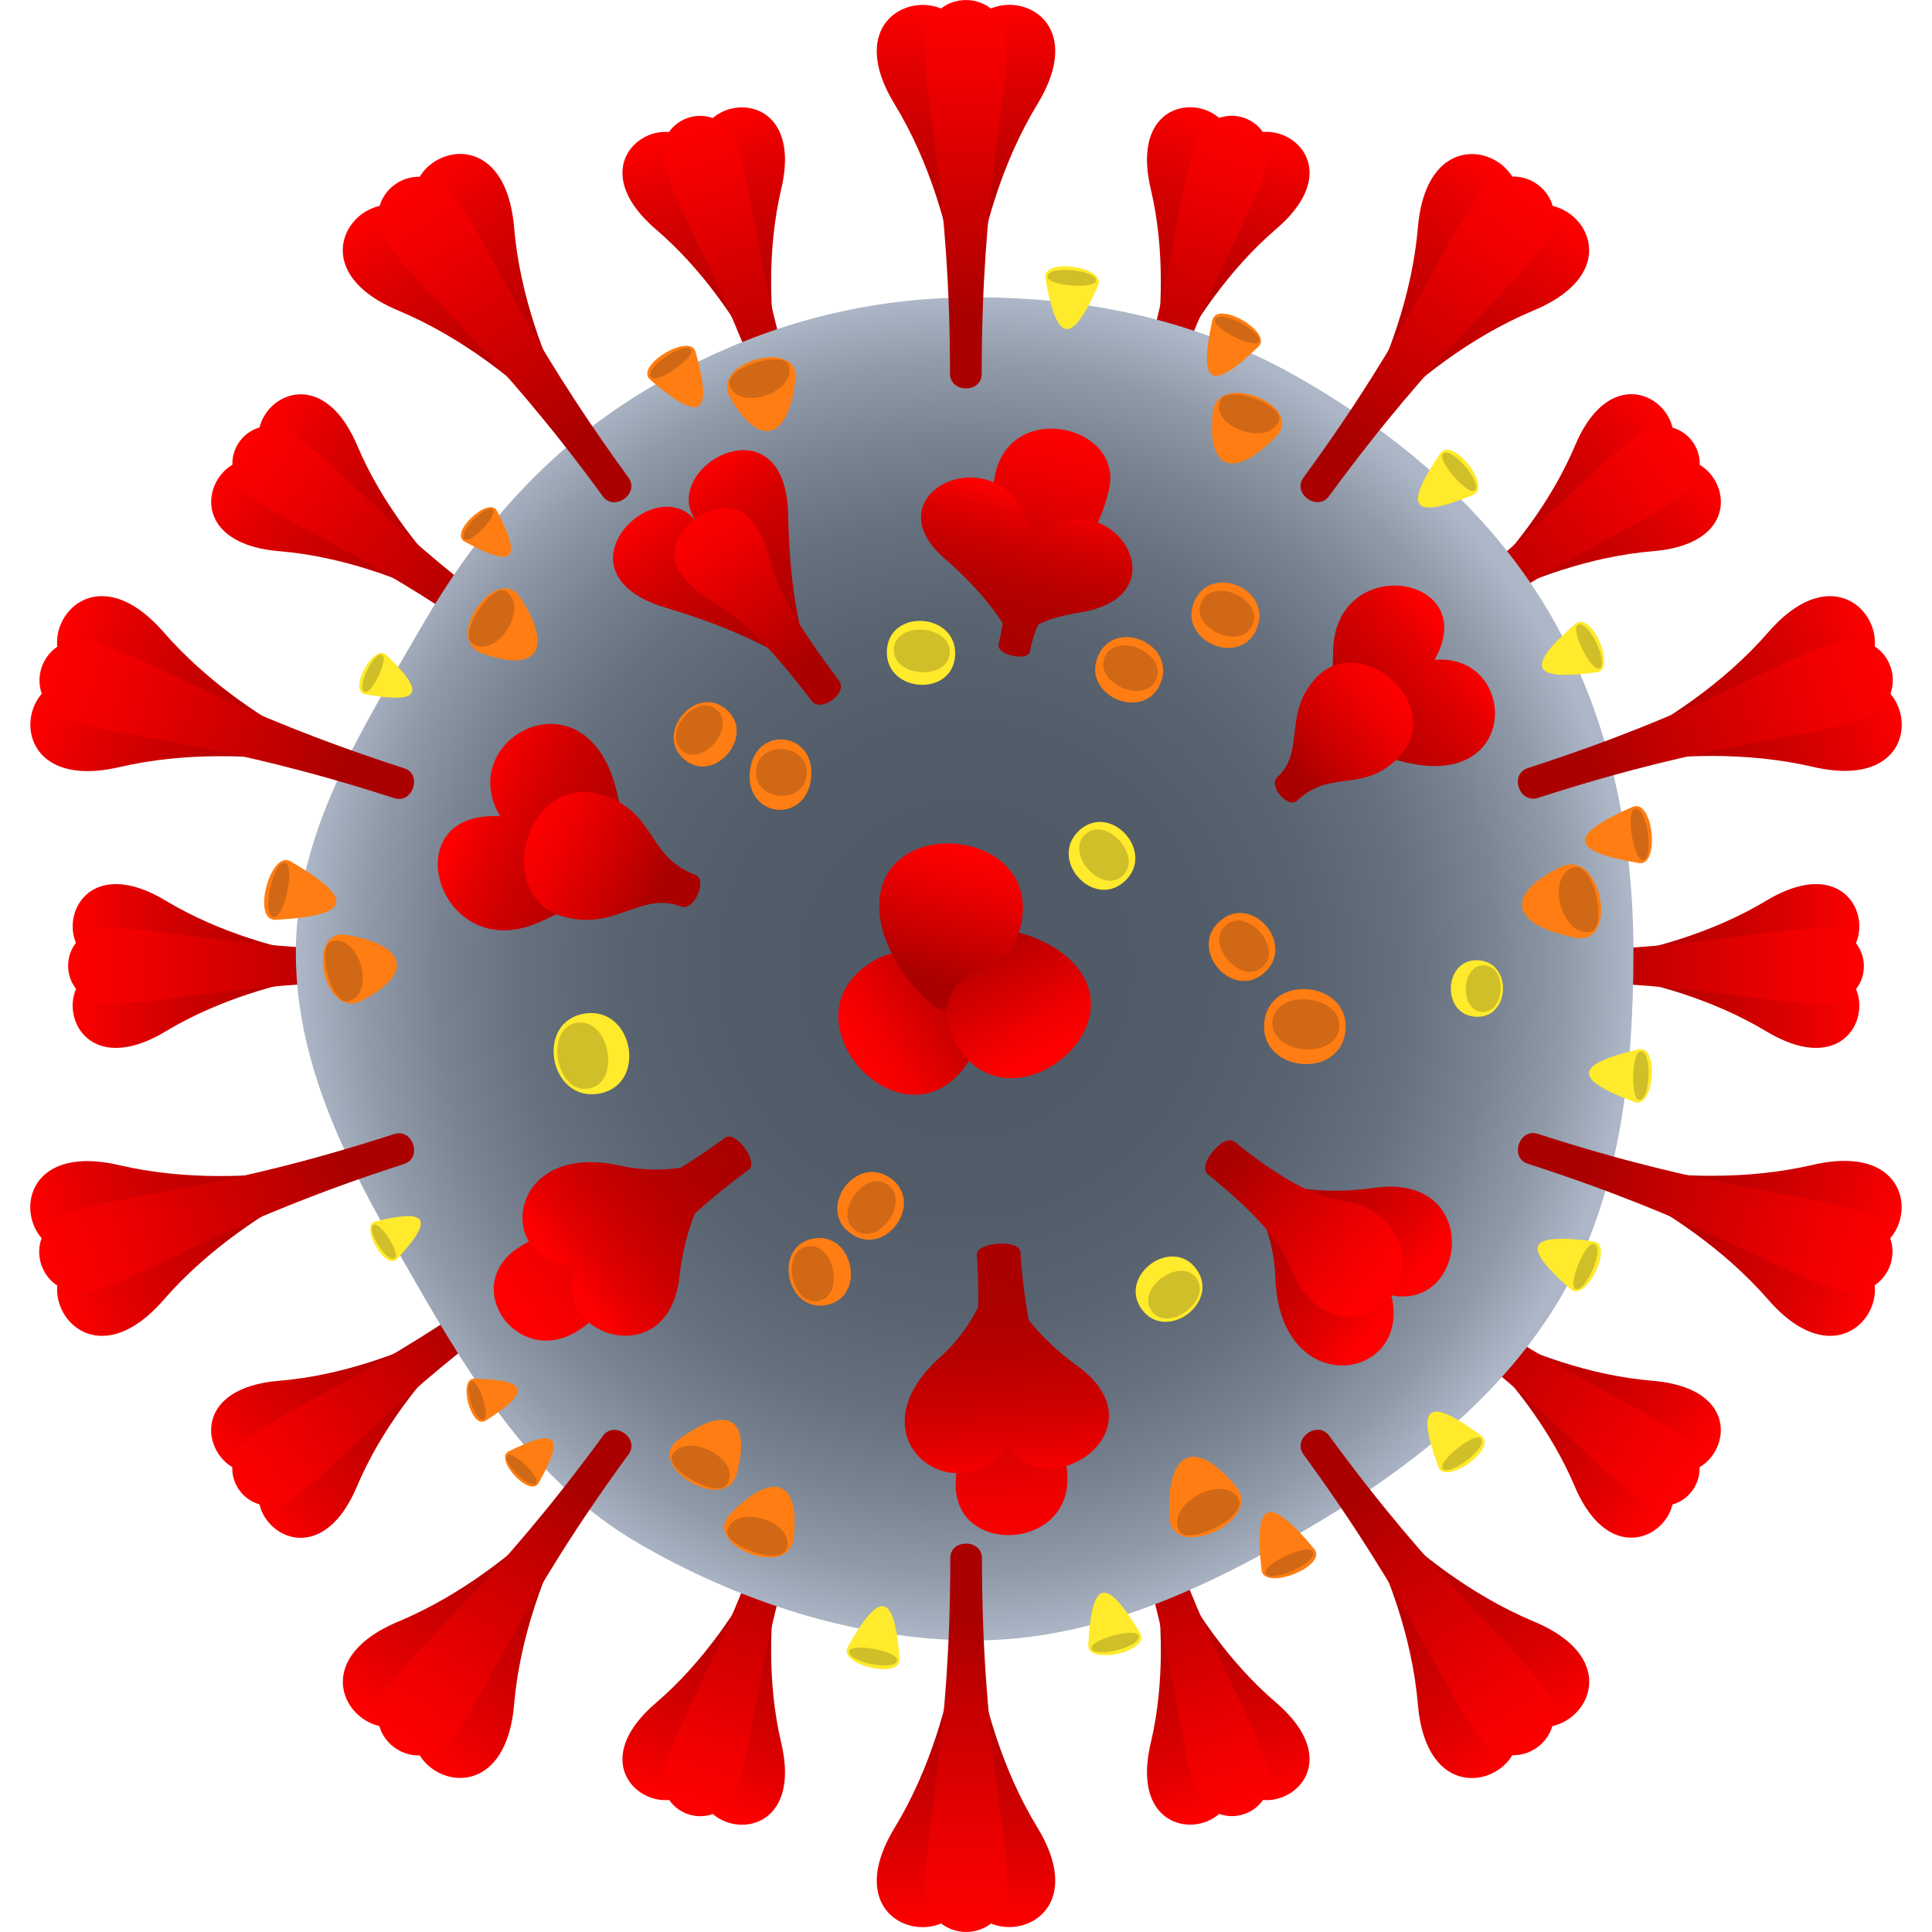 <?xml version="1.0" encoding="utf-8"?>
<!-- Generator: Adobe Illustrator 24.1.2, SVG Export Plug-In . SVG Version: 6.00 Build 0)  -->
<svg version="1.1" id="Layer_1" xmlns="http://www.w3.org/2000/svg" xmlns:xlink="http://www.w3.org/1999/xlink" x="0px" y="0px"
	 width="64px" height="64px" viewBox="0 0 64 64" style="enable-background:new 0 0 64 64;" xml:space="preserve">
<linearGradient id="SVGID_1_" gradientUnits="userSpaceOnUse" x1="1030.715" y1="-688.862" x2="1030.715" y2="-700.041" gradientTransform="matrix(-0.951 -0.309 0.309 -0.951 1219.483 -287.352)">
	<stop  offset="0" style="stop-color:#AB0000"/>
	<stop  offset="0.244" style="stop-color:#AE0000"/>
	<stop  offset="0.454" style="stop-color:#B90000"/>
	<stop  offset="0.651" style="stop-color:#CB0000"/>
	<stop  offset="0.84" style="stop-color:#E30000"/>
	<stop  offset="1" style="stop-color:#FF0000"/>
</linearGradient>
<path fill="url(#SVGID_1_)" d="M23.28,58.68c-0.72,2.19,3.49,2.83,2.6-0.94c-0.96-4.07,0.45-8.39,0.45-8.39s-1.41,4.32-4.6,7.06
	C18.78,58.93,22.56,60.87,23.28,58.68z"/>
<linearGradient id="SVGID_2_" gradientUnits="userSpaceOnUse" x1="1030.715" y1="-688.297" x2="1030.715" y2="-700.187" gradientTransform="matrix(-0.951 -0.309 0.309 -0.951 1219.483 -287.352)">
	<stop  offset="0.198" style="stop-color:#AB0000"/>
	<stop  offset="0.442" style="stop-color:#C90000"/>
	<stop  offset="0.809" style="stop-color:#F00000"/>
	<stop  offset="1" style="stop-color:#FF0000"/>
</linearGradient>
<path fill="url(#SVGID_2_)" d="M26.83,49.38c-1.75,5.34-1.77,7.87-2.4,9.8c-0.57,1.74-2.95,0.98-2.38-0.77c0.6-1.83,2.11-3.99,3.86-9.33
	C26.09,48.51,27.02,48.81,26.83,49.38z"/>
<linearGradient id="SVGID_3_" gradientUnits="userSpaceOnUse" x1="147.084" y1="191.748" x2="147.084" y2="180.569" gradientTransform="matrix(0.951 0.309 -0.309 0.951 -42.953 -213.155)">
	<stop  offset="0" style="stop-color:#AB0000"/>
	<stop  offset="0.244" style="stop-color:#AE0000"/>
	<stop  offset="0.454" style="stop-color:#B90000"/>
	<stop  offset="0.651" style="stop-color:#CB0000"/>
	<stop  offset="0.84" style="stop-color:#E30000"/>
	<stop  offset="1" style="stop-color:#FF0000"/>
</linearGradient>
<path fill="url(#SVGID_3_)" d="M40.72,5.32c0.72-2.19-3.49-2.83-2.6,0.94c0.96,4.07-0.45,8.39-0.45,8.39s1.41-4.32,4.6-7.06
	C45.22,5.07,41.44,3.13,40.72,5.32z"/>
<linearGradient id="SVGID_4_" gradientUnits="userSpaceOnUse" x1="147.085" y1="192.314" x2="147.085" y2="180.424" gradientTransform="matrix(0.951 0.309 -0.309 0.951 -42.953 -213.155)">
	<stop  offset="0.198" style="stop-color:#AB0000"/>
	<stop  offset="0.442" style="stop-color:#C90000"/>
	<stop  offset="0.809" style="stop-color:#F00000"/>
	<stop  offset="1" style="stop-color:#FF0000"/>
</linearGradient>
<path fill="url(#SVGID_4_)" d="M37.17,14.62c1.75-5.34,1.77-7.87,2.4-9.8c0.57-1.74,2.95-0.98,2.38,0.77c-0.6,1.83-2.11,3.99-3.86,9.33
	C37.91,15.49,36.98,15.19,37.17,14.62z"/>
<linearGradient id="SVGID_5_" gradientUnits="userSpaceOnUse" x1="693.389" y1="-867.449" x2="693.389" y2="-878.67" gradientTransform="matrix(-0.588 -0.809 0.809 -0.588 1126.477 93.758)">
	<stop  offset="0" style="stop-color:#AB0000"/>
	<stop  offset="0.244" style="stop-color:#AE0000"/>
	<stop  offset="0.454" style="stop-color:#B90000"/>
	<stop  offset="0.651" style="stop-color:#CB0000"/>
	<stop  offset="0.84" style="stop-color:#E30000"/>
	<stop  offset="1" style="stop-color:#FF0000"/>
</linearGradient>
<path fill="url(#SVGID_5_)" d="M9.16,48.49c-1.88,1.35,1.15,4.33,2.66,0.76c1.63-3.86,5.33-6.53,5.33-6.53s-3.7,2.67-7.9,3.02
	C5.37,46.06,7.28,49.84,9.16,48.49z"/>
<linearGradient id="SVGID_6_" gradientUnits="userSpaceOnUse" x1="693.39" y1="-866.881" x2="693.39" y2="-878.815" gradientTransform="matrix(-0.588 -0.809 0.809 -0.588 1126.477 93.758)">
	<stop  offset="0.198" style="stop-color:#AB0000"/>
	<stop  offset="0.442" style="stop-color:#C90000"/>
	<stop  offset="0.809" style="stop-color:#F00000"/>
	<stop  offset="1" style="stop-color:#FF0000"/>
</linearGradient>
<path fill="url(#SVGID_6_)" d="M17.53,43.04c-4.57,3.3-6.09,5.33-7.74,6.53c-1.49,1.08-2.97-0.94-1.47-2.01c1.57-1.13,4.07-2,8.64-5.3
	C17.45,41.91,18.02,42.69,17.53,43.04z"/>
<linearGradient id="SVGID_7_" gradientUnits="userSpaceOnUse" x1="485.317" y1="370.72" x2="485.317" y2="359.498" gradientTransform="matrix(0.588 0.809 -0.809 0.588 61.507 -589.223)">
	<stop  offset="0" style="stop-color:#AB0000"/>
	<stop  offset="0.244" style="stop-color:#AE0000"/>
	<stop  offset="0.454" style="stop-color:#B90000"/>
	<stop  offset="0.651" style="stop-color:#CB0000"/>
	<stop  offset="0.84" style="stop-color:#E30000"/>
	<stop  offset="1" style="stop-color:#FF0000"/>
</linearGradient>
<path fill="url(#SVGID_7_)" d="M54.84,15.51c1.88-1.35-1.15-4.33-2.66-0.76c-1.63,3.86-5.33,6.53-5.33,6.53s3.7-2.67,7.9-3.02
	C58.63,17.94,56.72,14.16,54.84,15.51z"/>
<linearGradient id="SVGID_8_" gradientUnits="userSpaceOnUse" x1="485.318" y1="371.288" x2="485.318" y2="359.354" gradientTransform="matrix(0.588 0.809 -0.809 0.588 61.507 -589.223)">
	<stop  offset="0.198" style="stop-color:#AB0000"/>
	<stop  offset="0.442" style="stop-color:#C90000"/>
	<stop  offset="0.809" style="stop-color:#F00000"/>
	<stop  offset="1" style="stop-color:#FF0000"/>
</linearGradient>
<path fill="url(#SVGID_8_)" d="M46.47,20.96c4.57-3.3,6.09-5.33,7.74-6.53c1.49-1.08,2.97,0.94,1.47,2.01c-1.57,1.13-4.07,2-8.64,5.3
	C46.55,22.09,45.98,21.31,46.47,20.96z"/>
<linearGradient id="SVGID_9_" gradientUnits="userSpaceOnUse" x1="315.069" y1="-813.78" x2="315.069" y2="-825.023" gradientTransform="matrix(0 -1 1 0 827.43 347.069)">
	<stop  offset="0" style="stop-color:#AB0000"/>
	<stop  offset="0.244" style="stop-color:#AE0000"/>
	<stop  offset="0.454" style="stop-color:#B90000"/>
	<stop  offset="0.651" style="stop-color:#CB0000"/>
	<stop  offset="0.84" style="stop-color:#E30000"/>
	<stop  offset="1" style="stop-color:#FF0000"/>
</linearGradient>
<path fill="url(#SVGID_9_)" d="M3.77,32c-2.32,0-1.63,4.17,1.71,2.17C9.08,32,13.65,32,13.65,32s-4.57,0-8.17-2.17C2.14,27.83,1.45,32,3.77,32
	z"/>
<linearGradient id="SVGID_10_" gradientUnits="userSpaceOnUse" x1="315.069" y1="-813.211" x2="315.069" y2="-825.172" gradientTransform="matrix(0 -1 1 0 827.43 347.069)">
	<stop  offset="0.198" style="stop-color:#AB0000"/>
	<stop  offset="0.442" style="stop-color:#C90000"/>
	<stop  offset="0.809" style="stop-color:#F00000"/>
	<stop  offset="1" style="stop-color:#FF0000"/>
</linearGradient>
<path fill="url(#SVGID_10_)" d="M13.76,32.48c-5.65,0-8.08,0.76-10.12,0.76c-1.84,0-1.85-2.49,0-2.49c1.94,0,4.48,0.76,10.12,0.76
	C14.37,31.52,14.37,32.48,13.76,32.48z"/>
<linearGradient id="SVGID_11_" gradientUnits="userSpaceOnUse" x1="863.723" y1="316.506" x2="863.723" y2="305.263" gradientTransform="matrix(0 1 -1 0 366.856 -831.723)">
	<stop  offset="0" style="stop-color:#AB0000"/>
	<stop  offset="0.244" style="stop-color:#AE0000"/>
	<stop  offset="0.454" style="stop-color:#B90000"/>
	<stop  offset="0.651" style="stop-color:#CB0000"/>
	<stop  offset="0.84" style="stop-color:#E30000"/>
	<stop  offset="1" style="stop-color:#FF0000"/>
</linearGradient>
<path fill="url(#SVGID_11_)" d="M60.23,32c2.32,0,1.63-4.17-1.71-2.17C54.92,32,50.35,32,50.35,32s4.57,0,8.17,2.17
	C61.86,36.17,62.55,32,60.23,32z"/>
<linearGradient id="SVGID_12_" gradientUnits="userSpaceOnUse" x1="863.723" y1="317.075" x2="863.723" y2="305.114" gradientTransform="matrix(0 1 -1 0 366.856 -831.723)">
	<stop  offset="0.198" style="stop-color:#AB0000"/>
	<stop  offset="0.442" style="stop-color:#C90000"/>
	<stop  offset="0.809" style="stop-color:#F00000"/>
	<stop  offset="1" style="stop-color:#FF0000"/>
</linearGradient>
<path fill="url(#SVGID_12_)" d="M50.24,31.52c5.65,0,8.08-0.76,10.12-0.76c1.84,0,1.85,2.49,0,2.49c-1.94,0-4.48-0.76-10.12-0.76
	C49.63,32.48,49.63,31.52,50.24,31.52z"/>
<linearGradient id="SVGID_13_" gradientUnits="userSpaceOnUse" x1="40.805" y1="-547.854" x2="40.805" y2="-559.075" gradientTransform="matrix(0.588 -0.809 0.809 0.588 436.365 376.348)">
	<stop  offset="0" style="stop-color:#AB0000"/>
	<stop  offset="0.244" style="stop-color:#AE0000"/>
	<stop  offset="0.454" style="stop-color:#B90000"/>
	<stop  offset="0.651" style="stop-color:#CB0000"/>
	<stop  offset="0.84" style="stop-color:#E30000"/>
	<stop  offset="1" style="stop-color:#FF0000"/>
</linearGradient>
<path fill="url(#SVGID_13_)" d="M9.16,15.51c-1.88-1.35-3.79,2.43,0.1,2.75c4.19,0.35,7.9,3.02,7.9,3.02s-3.7-2.67-5.33-6.53
	C10.31,11.19,7.28,14.16,9.16,15.51z"/>
<linearGradient id="SVGID_14_" gradientUnits="userSpaceOnUse" x1="40.805" y1="-547.286" x2="40.805" y2="-559.22" gradientTransform="matrix(0.588 -0.809 0.809 0.588 436.365 376.348)">
	<stop  offset="0.198" style="stop-color:#AB0000"/>
	<stop  offset="0.442" style="stop-color:#C90000"/>
	<stop  offset="0.809" style="stop-color:#F00000"/>
	<stop  offset="1" style="stop-color:#FF0000"/>
</linearGradient>
<path fill="url(#SVGID_14_)" d="M16.96,21.74c-4.57-3.3-6.98-4.1-8.64-5.3c-1.49-1.08-0.02-3.09,1.47-2.02c1.57,1.13,3.17,3.23,7.74,6.53
	C18.02,21.31,17.45,22.1,16.96,21.74z"/>
<linearGradient id="SVGID_15_" gradientUnits="userSpaceOnUse" x1="1138.249" y1="50.358" x2="1138.249" y2="39.136" gradientTransform="matrix(-0.588 0.809 -0.809 -0.588 756.666 -848.551)">
	<stop  offset="0" style="stop-color:#AB0000"/>
	<stop  offset="0.244" style="stop-color:#AE0000"/>
	<stop  offset="0.454" style="stop-color:#B90000"/>
	<stop  offset="0.651" style="stop-color:#CB0000"/>
	<stop  offset="0.84" style="stop-color:#E30000"/>
	<stop  offset="1" style="stop-color:#FF0000"/>
</linearGradient>
<path fill="url(#SVGID_15_)" d="M54.84,48.49c1.88,1.35,3.79-2.43-0.1-2.75c-4.2-0.35-7.9-3.02-7.9-3.02s3.7,2.67,5.33,6.53
	C53.69,52.81,56.72,49.84,54.84,48.49z"/>
<linearGradient id="SVGID_16_" gradientUnits="userSpaceOnUse" x1="1138.249" y1="50.925" x2="1138.249" y2="38.991" gradientTransform="matrix(-0.588 0.809 -0.809 -0.588 756.666 -848.551)">
	<stop  offset="0.198" style="stop-color:#AB0000"/>
	<stop  offset="0.442" style="stop-color:#C90000"/>
	<stop  offset="0.809" style="stop-color:#F00000"/>
	<stop  offset="1" style="stop-color:#FF0000"/>
</linearGradient>
<path fill="url(#SVGID_16_)" d="M47.04,42.26c4.57,3.3,6.99,4.1,8.64,5.3c1.49,1.08,0.02,3.09-1.47,2.02c-1.57-1.13-3.17-3.23-7.74-6.53
	C45.98,42.69,46.55,41.9,47.04,42.26z"/>
<linearGradient id="SVGID_17_" gradientUnits="userSpaceOnUse" x1="-25.043" y1="-171.676" x2="-25.043" y2="-182.855" gradientTransform="matrix(0.951 -0.309 0.309 0.951 103.178 170.208)">
	<stop  offset="0" style="stop-color:#AB0000"/>
	<stop  offset="0.244" style="stop-color:#AE0000"/>
	<stop  offset="0.454" style="stop-color:#B90000"/>
	<stop  offset="0.651" style="stop-color:#CB0000"/>
	<stop  offset="0.84" style="stop-color:#E30000"/>
	<stop  offset="1" style="stop-color:#FF0000"/>
</linearGradient>
<path fill="url(#SVGID_17_)" d="M23.28,5.32c-0.72-2.19-4.5-0.25-1.55,2.28c3.19,2.73,4.6,7.05,4.6,7.05s-1.41-4.32-0.45-8.39
	C26.77,2.5,22.56,3.13,23.28,5.32z"/>
<linearGradient id="SVGID_18_" gradientUnits="userSpaceOnUse" x1="-25.044" y1="-171.11" x2="-25.044" y2="-183" gradientTransform="matrix(0.951 -0.309 0.309 0.951 103.178 170.208)">
	<stop  offset="0.198" style="stop-color:#AB0000"/>
	<stop  offset="0.442" style="stop-color:#C90000"/>
	<stop  offset="0.809" style="stop-color:#F00000"/>
	<stop  offset="1" style="stop-color:#FF0000"/>
</linearGradient>
<path fill="url(#SVGID_18_)" d="M25.9,14.92c-1.75-5.34-3.22-7.4-3.86-9.33c-0.57-1.74,1.81-2.51,2.38-0.77c0.6,1.83,0.65,4.46,2.4,9.8
	C27.01,15.19,26.09,15.49,25.9,14.92z"/>
<linearGradient id="SVGID_19_" gradientUnits="userSpaceOnUse" x1="1203.564" y1="-326.474" x2="1203.564" y2="-337.653" gradientTransform="matrix(-0.951 0.309 -0.309 -0.951 1081.518 -633.077)">
	<stop  offset="0" style="stop-color:#AB0000"/>
	<stop  offset="0.244" style="stop-color:#AE0000"/>
	<stop  offset="0.454" style="stop-color:#B90000"/>
	<stop  offset="0.651" style="stop-color:#CB0000"/>
	<stop  offset="0.84" style="stop-color:#E30000"/>
	<stop  offset="1" style="stop-color:#FF0000"/>
</linearGradient>
<path fill="url(#SVGID_19_)" d="M40.72,58.68c0.72,2.19,4.5,0.25,1.55-2.28c-3.19-2.73-4.6-7.05-4.6-7.05s1.41,4.32,0.45,8.39
	C37.23,61.5,41.44,60.87,40.72,58.68z"/>
<linearGradient id="SVGID_20_" gradientUnits="userSpaceOnUse" x1="1203.564" y1="-325.909" x2="1203.564" y2="-337.799" gradientTransform="matrix(-0.951 0.309 -0.309 -0.951 1081.518 -633.077)">
	<stop  offset="0.198" style="stop-color:#AB0000"/>
	<stop  offset="0.442" style="stop-color:#C90000"/>
	<stop  offset="0.809" style="stop-color:#F00000"/>
	<stop  offset="1" style="stop-color:#FF0000"/>
</linearGradient>
<path fill="url(#SVGID_20_)" d="M38.1,49.08c1.75,5.34,3.22,7.4,3.86,9.33c0.57,1.74-1.81,2.51-2.38,0.77c-0.6-1.83-0.65-4.46-2.4-9.8
	C36.99,48.81,37.91,48.51,38.1,49.08z"/>
<radialGradient id="SVGID_21_" cx="55.847" cy="13.307" r="20.95" gradientTransform="matrix(1.056 0 0 1.064 -27.003 17.946)" gradientUnits="userSpaceOnUse">
	<stop  offset="0" style="stop-color:#505966"/>
	<stop  offset="0.343" style="stop-color:#525B68"/>
	<stop  offset="0.524" style="stop-color:#5A6370"/>
	<stop  offset="0.668" style="stop-color:#67707E"/>
	<stop  offset="0.791" style="stop-color:#798391"/>
	<stop  offset="0.901" style="stop-color:#919AA9"/>
	<stop  offset="1" style="stop-color:#ADB7C7"/>
</radialGradient>
<path fill="url(#SVGID_21_)" d="M54.11,31.56c0,4.05-0.48,8.04-2.35,11.31c-1.94,3.37-5.15,5.85-8.5,7.8c-3.25,1.89-6.93,3.67-10.95,3.67
	s-7.95-1.34-11.2-3.24c-3.35-1.95-5.47-5.35-7.4-8.72c-1.88-3.27-3.91-6.77-3.91-10.82c0-4.05,2.23-7.44,4.11-10.71
	c1.94-3.37,4.32-6.08,7.67-8.04c3.25-1.89,6.72-2.96,10.74-2.96c4.02,0,7.61,0.86,10.86,2.75c3.35,1.95,6.29,4.47,8.23,7.85
	C53.28,23.73,54.11,27.51,54.11,31.56z"/>
<path fill="#FF7D12" d="M22.66,25.15c-1-0.86,0.4-2.51,1.4-1.65C25.06,24.36,23.66,26.01,22.66,25.15z"/>
<path opacity="0.2" fill="#1A1626" d="M22.59,24.86c-0.67-0.57,0.48-1.93,1.15-1.35C24.41,24.09,23.26,25.44,22.59,24.86z"/>
<path fill="#FF7D12" d="M26.87,25.76c-0.15,1.55-2.18,1.35-2.03-0.2C24.99,24.01,27.02,24.21,26.87,25.76z"/>
<path opacity="0.2" fill="#1A1626" d="M26.72,25.67c-0.1,1.03-1.77,0.86-1.67-0.16C25.15,24.48,26.82,24.64,26.72,25.67z"/>
<path fill="#FFEA2B" d="M19.83,36.23c-1.64,0.27-2.11-2.38-0.48-2.65C20.99,33.3,21.47,35.96,19.83,36.23z"/>
<path opacity="0.2" fill="#1A1626" d="M19.5,36.06c-1.09,0.18-1.48-2-0.39-2.18C20.2,33.71,20.59,35.88,19.5,36.06z"/>
<path fill="#FFEA2B" d="M48.98,31.81c1.15,0.08,1.04,1.96-0.11,1.87C47.72,33.6,47.83,31.73,48.98,31.81z"/>
<path opacity="0.2" fill="#1A1626" d="M49.18,31.98c0.77,0.06,0.67,1.59-0.09,1.54C48.32,33.46,48.41,31.92,49.18,31.98z"/>
<path fill="#FFEA2B" d="M39.63,42.04c0.81,1.11-1,2.44-1.81,1.33C37.02,42.26,38.82,40.93,39.63,42.04z"/>
<path opacity="0.2" fill="#1A1626" d="M39.63,42.34c0.54,0.74-0.95,1.83-1.48,1.09C37.61,42.7,39.09,41.6,39.63,42.34z"/>
<path fill="#FFEA2B" d="M31.64,21.71c-0.08,1.41-2.34,1.24-2.26-0.17C29.46,20.14,31.72,20.3,31.64,21.71z"/>
<path opacity="0.2" fill="#1A1626" d="M31.46,21.63c-0.06,0.94-1.91,0.8-1.85-0.14C29.67,20.56,31.52,20.7,31.46,21.63z"/>
<path fill="#FFEA2B" d="M37.26,29.19c-1.04,0.96-2.55-0.72-1.51-1.68C36.79,26.56,38.3,28.23,37.26,29.19z"/>
<path opacity="0.2" fill="#1A1626" d="M37.19,29.01c-0.69,0.64-1.93-0.74-1.24-1.37C36.64,27,37.88,28.38,37.19,29.01z"/>
<path fill="#FFEA2B" d="M29.8,54.95c0.05,0.71-2.05,0.19-1.72-0.39C29.15,52.65,29.63,52.74,29.8,54.95z"/>
<path opacity="0.2" fill="#1A1626" d="M29.72,55c-0.06,0.39-1.67,0.05-1.59-0.3C28.18,54.41,29.76,54.69,29.72,55z"/>
<path fill="#FFEA2B" d="M37.77,54.1c0.36,0.61-1.75,1.07-1.72,0.4C36.16,52.32,36.63,52.19,37.77,54.1z"/>
<path opacity="0.2" fill="#1A1626" d="M37.72,54.18c0.12,0.37-1.47,0.77-1.56,0.43C36.08,54.33,37.62,53.89,37.72,54.18z"/>
<path fill="#FFEA2B" d="M49.07,47.56c0.57,0.42-1.19,1.66-1.42,1.04C46.9,46.54,47.28,46.24,49.07,47.56z"/>
<path opacity="0.2" fill="#1A1626" d="M49.06,47.65c0.26,0.3-1.05,1.28-1.27,1C47.61,48.42,48.86,47.41,49.06,47.65z"/>
<path fill="#FFEA2B" d="M52.78,41.12c0.71,0.09-0.24,2.03-0.74,1.59C50.38,41.27,50.57,40.83,52.78,41.12z"/>
<path opacity="0.2" fill="#1A1626" d="M52.81,41.21c0.37,0.14-0.3,1.63-0.62,1.49C51.92,42.58,52.52,41.1,52.81,41.21z"/>
<path fill="#FFEA2B" d="M54.28,34.76c0.69-0.16,0.51,1.98-0.12,1.75C52.1,35.75,52.12,35.27,54.28,34.76z"/>
<path opacity="0.2" fill="#1A1626" d="M54.35,34.83c0.4,0,0.31,1.63-0.05,1.61C54.01,36.43,54.04,34.83,54.35,34.83z"/>
<path fill="#FFEA2B" d="M52.18,20.67c0.54-0.47,1.38,1.51,0.72,1.6C50.72,22.56,50.51,22.13,52.18,20.67z"/>
<path opacity="0.2" fill="#1A1626" d="M52.27,20.7c0.35-0.19,1.04,1.29,0.72,1.44C52.72,22.27,52,20.85,52.27,20.7z"/>
<path fill="#FFEA2B" d="M47.71,15.02c0.4-0.59,1.72,1.11,1.1,1.37C46.78,17.22,46.46,16.86,47.71,15.02z"/>
<path opacity="0.2" fill="#1A1626" d="M47.8,15.03c0.29-0.27,1.33,0.99,1.06,1.22C48.64,16.44,47.58,15.24,47.8,15.03z"/>
<path fill="#FFEA2B" d="M34.63,9.22c-0.12-0.7,2.02-0.39,1.75,0.23C35.5,11.44,35.01,11.4,34.63,9.22z"/>
<path opacity="0.2" fill="#1A1626" d="M34.7,9.16c0.02-0.39,1.65-0.21,1.61,0.14C36.28,9.59,34.68,9.47,34.7,9.16z"/>
<path fill="#FFEA2B" d="M13.16,41.7c-0.39,0.43-1.26-1.11-0.72-1.24C14.18,40.03,14.39,40.37,13.16,41.7z"/>
<path opacity="0.2" fill="#1A1626" d="M13.08,41.68c-0.27,0.18-0.96-0.96-0.71-1.11C12.58,40.44,13.29,41.54,13.08,41.68z"/>
<path fill="#FF7D12" d="M17.84,49.13c-0.29,0.5-1.48-0.8-0.99-1.05C18.45,47.28,18.73,47.56,17.84,49.13z"/>
<path opacity="0.2" fill="#1A1626" d="M17.76,49.13c-0.22,0.24-1.15-0.72-0.95-0.92C16.98,48.04,17.93,48.95,17.76,49.13z"/>
<path fill="#FF7D12" d="M16.09,47.06c-0.49,0.31-0.93-1.4-0.38-1.39C17.5,45.71,17.62,46.09,16.09,47.06z"/>
<path opacity="0.2" fill="#1A1626" d="M16.02,47.02c-0.3,0.11-0.68-1.18-0.4-1.26C15.85,45.69,16.26,46.93,16.02,47.02z"/>
<path fill="#FF7D12" d="M41.63,20.83c-0.55,1.3-2.62,0.4-2.07-0.9C40.12,18.63,42.18,19.53,41.63,20.83z"/>
<path opacity="0.2" fill="#1A1626" d="M41.49,20.7c-0.37,0.87-2.07,0.13-1.7-0.74C40.16,19.09,41.86,19.83,41.49,20.7z"/>
<path fill="#FF7D12" d="M38.44,22.64c-0.55,1.3-2.62,0.4-2.07-0.9C36.92,20.44,38.99,21.33,38.44,22.64z"/>
<path opacity="0.2" fill="#1A1626" d="M38.3,22.5c-0.37,0.87-2.07,0.13-1.7-0.74C36.97,20.9,38.67,21.64,38.3,22.5z"/>
<path fill="#FF7D12" d="M27.38,43.23c-1.34,0.26-1.79-1.94-0.45-2.2C28.27,40.77,28.72,42.97,27.38,43.23z"/>
<path opacity="0.2" fill="#1A1626" d="M27.11,43.1c-0.89,0.17-1.26-1.64-0.37-1.81C27.63,41.12,28,42.93,27.11,43.1z"/>
<path fill="#FF7D12" d="M28.19,40.87c-1.16-0.8,0.13-2.65,1.3-1.85C30.65,39.83,29.35,41.67,28.19,40.87z"/>
<path opacity="0.2" fill="#1A1626" d="M28.34,40.76c-0.77-0.53,0.29-2.05,1.06-1.52C30.18,39.78,29.12,41.3,28.34,40.76z"/>
<path fill="#FF7D12" d="M44.57,34.14c-0.16,1.65-2.85,1.38-2.69-0.27C42.04,32.23,44.73,32.49,44.57,34.14z"/>
<path opacity="0.2" fill="#1A1626" d="M44.36,34.04c-0.11,1.1-2.31,0.88-2.21-0.22C42.27,32.73,44.47,32.95,44.36,34.04z"/>
<path fill="#FF7D12" d="M41.9,32.21c-1.04,0.96-2.55-0.72-1.51-1.68C41.43,29.57,42.94,31.25,41.9,32.21z"/>
<path opacity="0.2" fill="#1A1626" d="M41.83,32.03c-0.69,0.64-1.93-0.74-1.24-1.37C41.29,30.02,42.52,31.39,41.83,32.03z"/>
<path fill="#FF7D12" d="M24.4,48.83c-0.37,1.35-3.07-0.27-1.95-1.12C24.01,46.53,24.93,46.89,24.4,48.83z"/>
<path opacity="0.2" fill="#1A1626" d="M24.11,49.14c-0.29,0.55-2.11-0.45-1.84-0.94C22.73,47.39,24.55,48.32,24.11,49.14z"/>
<path fill="#FF7D12" d="M26.29,50.96c-0.16,1.39-3.08,0.2-2.1-0.81C25.55,48.75,26.52,48.96,26.29,50.96z"/>
<path opacity="0.2" fill="#1A1626" d="M26.06,51.31c-0.2,0.59-2.15-0.13-1.96-0.65C24.42,49.79,26.36,50.43,26.06,51.31z"/>
<path fill="#FF7D12" d="M40.93,49.22c0.98,1.16-2.12,2.55-2.19,1.04C38.63,48.15,39.52,47.55,40.93,49.22z"/>
<path opacity="0.2" fill="#1A1626" d="M41.03,49.66c0.32,0.59-1.7,1.58-1.97,1.05C38.61,49.81,40.56,48.77,41.03,49.66z"/>
<path fill="#FF7D12" d="M43.53,51.3c0.49,0.58-1.66,1.42-1.74,0.71C41.53,49.7,42.01,49.49,43.53,51.3z"/>
<path opacity="0.2" fill="#1A1626" d="M43.49,51.4c0.19,0.37-1.42,1.06-1.57,0.72C41.79,51.83,43.34,51.1,43.49,51.4z"/>
<path fill="#FF7D12" d="M51.7,28.72c1.35-0.66,1.96,2.64,0.48,2.34C50.12,30.66,49.75,29.67,51.7,28.72z"/>
<path opacity="0.2" fill="#1A1626" d="M52.15,28.73c0.65-0.16,1.12,2,0.54,2.13C51.72,31.07,51.18,28.97,52.15,28.73z"/>
<path fill="#FF7D12" d="M54.08,26.73c0.69-0.3,0.92,1.98,0.21,1.86C51.99,28.2,51.91,27.68,54.08,26.73z"/>
<path opacity="0.2" fill="#1A1626" d="M54.16,26.79c0.41-0.08,0.64,1.65,0.27,1.7C54.12,28.53,53.84,26.86,54.16,26.79z"/>
<path fill="#FF7D12" d="M40.18,13.65c0.15-1.39,3.07-0.21,2.1,0.8C40.93,15.85,39.96,15.65,40.18,13.65z"/>
<path opacity="0.2" fill="#1A1626" d="M40.41,13.29c0.2-0.59,2.15,0.12,1.96,0.64C42.06,14.81,40.11,14.17,40.41,13.29z"/>
<path fill="#FF7D12" d="M40.16,10.61c0.15-0.69,2.02,0.4,1.53,0.87C40.12,12.99,39.69,12.77,40.16,10.61z"/>
<path opacity="0.2" fill="#1A1626" d="M40.26,10.58c0.17-0.35,1.61,0.43,1.44,0.74C41.55,11.58,40.12,10.86,40.26,10.58z"/>
<path fill="#FF7D12" d="M24.19,13.18c-0.71-1.21,2.34-2,2.16-0.61C26.12,14.51,25.22,14.92,24.19,13.18z"/>
<path opacity="0.2" fill="#1A1626" d="M24.17,12.76c-0.19-0.59,1.8-1.18,1.96-0.65C26.4,13,24.46,13.65,24.17,12.76z"/>
<path fill="#FF7D12" d="M21.54,12.58c-0.54-0.46,1.32-1.57,1.5-0.93C23.63,13.76,23.23,14.03,21.54,12.58z"/>
<path opacity="0.2" fill="#1A1626" d="M21.56,12.49c-0.23-0.32,1.15-1.2,1.34-0.91C23.06,11.83,21.75,12.74,21.56,12.49z"/>
<path fill="#FF7D12" d="M11.98,33.15c-1.25,0.65-1.89-2.41-0.5-2.18C13.41,31.3,13.78,32.21,11.98,33.15z"/>
<path opacity="0.2" fill="#1A1626" d="M11.56,33.16c-0.6,0.17-1.1-1.84-0.56-1.98C11.91,30.95,12.46,32.91,11.56,33.16z"/>
<path fill="#FF7D12" d="M9.13,30.47c-0.81,0.04-0.17-2.32,0.49-1.94C11.78,29.79,11.66,30.33,9.13,30.47z"/>
<path opacity="0.2" fill="#1A1626" d="M9.07,30.38c-0.44-0.08-0.01-1.89,0.38-1.8C9.78,28.66,9.42,30.44,9.07,30.38z"/>
<path fill="#FF7D12" d="M15.96,21.64c-1.32-0.48,0.52-3.02,1.28-1.84C18.3,21.44,17.87,22.33,15.96,21.64z"/>
<path opacity="0.2" fill="#1A1626" d="M15.67,21.33c-0.53-0.33,0.63-2.05,1.09-1.74C17.55,20.1,16.47,21.83,15.67,21.33z"/>
<path fill="#FF7D12" d="M15.39,17.94c-0.53-0.29,0.81-1.52,1.07-1.02C17.31,18.55,17.03,18.84,15.39,17.94z"/>
<path opacity="0.2" fill="#1A1626" d="M15.39,17.86c-0.25-0.22,0.74-1.19,0.94-0.98C16.51,17.06,15.58,18.04,15.39,17.86z"/>
<path fill="#FFEA2B" d="M12.1,23c-0.59-0.1,0.28-1.7,0.69-1.31C14.12,22.96,13.95,23.33,12.1,23z"/>
<path opacity="0.2" fill="#1A1626" d="M12.08,22.92c-0.3-0.13,0.32-1.36,0.58-1.23C12.88,21.8,12.32,23.03,12.08,22.92z"/>
<linearGradient id="SVGID_22_" gradientUnits="userSpaceOnUse" x1="876.772" y1="-806.695" x2="876.772" y2="-818.823" gradientTransform="matrix(-0.809 -0.588 0.588 -0.809 1203.777 -89.296)">
	<stop  offset="0" style="stop-color:#AB0000"/>
	<stop  offset="0.244" style="stop-color:#AE0000"/>
	<stop  offset="0.454" style="stop-color:#B90000"/>
	<stop  offset="0.651" style="stop-color:#CB0000"/>
	<stop  offset="0.84" style="stop-color:#E30000"/>
	<stop  offset="1" style="stop-color:#FF0000"/>
</linearGradient>
<path fill="url(#SVGID_22_)" d="M14.03,56.57c-1.48,2.02,2.64,4.07,3-0.1c0.38-4.51,3.29-8.5,3.29-8.5s-2.91,3.98-7.11,5.74
	C9.31,55.33,12.55,58.59,14.03,56.57z"/>
<linearGradient id="SVGID_23_" gradientUnits="userSpaceOnUse" x1="876.772" y1="-806.082" x2="876.772" y2="-818.979" gradientTransform="matrix(-0.809 -0.588 0.588 -0.809 1203.777 -89.296)">
	<stop  offset="0.198" style="stop-color:#AB0000"/>
	<stop  offset="0.442" style="stop-color:#C90000"/>
	<stop  offset="0.809" style="stop-color:#F00000"/>
	<stop  offset="1" style="stop-color:#FF0000"/>
</linearGradient>
<path fill="url(#SVGID_23_)" d="M20.82,48.18c-3.6,4.92-4.47,7.52-5.77,9.3c-1.17,1.61-3.37,0.02-2.2-1.58c1.23-1.69,3.52-3.41,7.12-8.33
	C20.35,47.04,21.21,47.65,20.82,48.18z"/>
<linearGradient id="SVGID_24_" gradientUnits="userSpaceOnUse" x1="302.642" y1="306.243" x2="302.642" y2="294.115" gradientTransform="matrix(0.809 0.588 -0.588 0.809 -21.122 -409.597)">
	<stop  offset="0" style="stop-color:#AB0000"/>
	<stop  offset="0.244" style="stop-color:#AE0000"/>
	<stop  offset="0.454" style="stop-color:#B90000"/>
	<stop  offset="0.651" style="stop-color:#CB0000"/>
	<stop  offset="0.84" style="stop-color:#E30000"/>
	<stop  offset="1" style="stop-color:#FF0000"/>
</linearGradient>
<path fill="url(#SVGID_24_)" d="M49.97,7.43c1.48-2.02-2.64-4.07-3,0.1c-0.38,4.51-3.29,8.5-3.29,8.5s2.91-3.98,7.11-5.74
	C54.69,8.67,51.45,5.41,49.97,7.43z"/>
<linearGradient id="SVGID_25_" gradientUnits="userSpaceOnUse" x1="302.643" y1="306.856" x2="302.643" y2="293.959" gradientTransform="matrix(0.809 0.588 -0.588 0.809 -21.122 -409.597)">
	<stop  offset="0.198" style="stop-color:#AB0000"/>
	<stop  offset="0.442" style="stop-color:#C90000"/>
	<stop  offset="0.809" style="stop-color:#F00000"/>
	<stop  offset="1" style="stop-color:#FF0000"/>
</linearGradient>
<path fill="url(#SVGID_25_)" d="M43.18,15.82c3.6-4.92,4.47-7.52,5.77-9.3c1.17-1.61,3.37-0.02,2.2,1.58c-1.23,1.69-3.52,3.41-7.12,8.33
	C43.65,16.96,42.79,16.35,43.18,15.82z"/>
<linearGradient id="SVGID_26_" gradientUnits="userSpaceOnUse" x1="499.932" y1="-872.741" x2="499.932" y2="-884.91" gradientTransform="matrix(-0.309 -0.951 0.951 -0.309 997.638 243.891)">
	<stop  offset="0" style="stop-color:#AB0000"/>
	<stop  offset="0.244" style="stop-color:#AE0000"/>
	<stop  offset="0.454" style="stop-color:#B90000"/>
	<stop  offset="0.651" style="stop-color:#CB0000"/>
	<stop  offset="0.84" style="stop-color:#E30000"/>
	<stop  offset="1" style="stop-color:#FF0000"/>
</linearGradient>
<path fill="url(#SVGID_26_)" d="M2.93,41.39c-2.39,0.77-0.27,4.84,2.49,1.67c2.98-3.43,7.69-4.95,7.69-4.95s-4.71,1.52-9.15,0.49
	C-0.16,37.63,0.54,42.16,2.93,41.39z"/>
<linearGradient id="SVGID_27_" gradientUnits="userSpaceOnUse" x1="499.932" y1="-872.125" x2="499.932" y2="-885.069" gradientTransform="matrix(-0.309 -0.951 0.951 -0.309 997.638 243.891)">
	<stop  offset="0.198" style="stop-color:#AB0000"/>
	<stop  offset="0.442" style="stop-color:#C90000"/>
	<stop  offset="0.809" style="stop-color:#F00000"/>
	<stop  offset="1" style="stop-color:#FF0000"/>
</linearGradient>
<path fill="url(#SVGID_27_)" d="M13.38,38.56c-5.82,1.88-8.06,3.47-10.17,4.15c-1.9,0.61-2.74-1.95-0.84-2.56c2-0.65,4.87-0.7,10.68-2.58
	C13.68,37.36,14.01,38.36,13.38,38.56z"/>
<linearGradient id="SVGID_28_" gradientUnits="userSpaceOnUse" x1="678.811" y1="371.36" x2="678.811" y2="359.19" gradientTransform="matrix(0.309 0.951 -0.951 0.309 194.353 -734.45)">
	<stop  offset="0" style="stop-color:#AB0000"/>
	<stop  offset="0.244" style="stop-color:#AE0000"/>
	<stop  offset="0.454" style="stop-color:#B90000"/>
	<stop  offset="0.651" style="stop-color:#CB0000"/>
	<stop  offset="0.84" style="stop-color:#E30000"/>
	<stop  offset="1" style="stop-color:#FF0000"/>
</linearGradient>
<path fill="url(#SVGID_28_)" d="M61.07,22.61c2.39-0.77,0.27-4.84-2.49-1.67c-2.98,3.43-7.69,4.95-7.69,4.95s4.71-1.52,9.15-0.49
	C64.16,26.37,63.46,21.84,61.07,22.61z"/>
<linearGradient id="SVGID_29_" gradientUnits="userSpaceOnUse" x1="678.812" y1="371.975" x2="678.812" y2="359.032" gradientTransform="matrix(0.309 0.951 -0.951 0.309 194.353 -734.45)">
	<stop  offset="0.198" style="stop-color:#AB0000"/>
	<stop  offset="0.442" style="stop-color:#C90000"/>
	<stop  offset="0.809" style="stop-color:#F00000"/>
	<stop  offset="1" style="stop-color:#FF0000"/>
</linearGradient>
<path fill="url(#SVGID_29_)" d="M50.62,25.44c5.82-1.88,8.06-3.47,10.17-4.15c1.9-0.61,2.74,1.95,0.84,2.56c-2,0.65-4.87,0.7-10.68,2.58
	C50.32,26.63,49.99,25.64,50.62,25.44z"/>
<linearGradient id="SVGID_30_" gradientUnits="userSpaceOnUse" x1="156.23" y1="-704.028" x2="156.23" y2="-716.197" gradientTransform="matrix(0.309 -0.951 0.951 0.309 634.421 392.053)">
	<stop  offset="0" style="stop-color:#AB0000"/>
	<stop  offset="0.244" style="stop-color:#AE0000"/>
	<stop  offset="0.454" style="stop-color:#B90000"/>
	<stop  offset="0.651" style="stop-color:#CB0000"/>
	<stop  offset="0.84" style="stop-color:#E30000"/>
	<stop  offset="1" style="stop-color:#FF0000"/>
</linearGradient>
<path fill="url(#SVGID_30_)" d="M2.93,22.61c-2.39-0.77-3.08,3.76,1.03,2.8c4.44-1.03,9.15,0.48,9.15,0.48s-4.71-1.52-7.69-4.95
	C2.65,17.77,0.54,21.84,2.93,22.61z"/>
<linearGradient id="SVGID_31_" gradientUnits="userSpaceOnUse" x1="156.23" y1="-703.412" x2="156.23" y2="-716.356" gradientTransform="matrix(0.309 -0.951 0.951 0.309 634.421 392.053)">
	<stop  offset="0.198" style="stop-color:#AB0000"/>
	<stop  offset="0.442" style="stop-color:#C90000"/>
	<stop  offset="0.809" style="stop-color:#F00000"/>
	<stop  offset="1" style="stop-color:#FF0000"/>
</linearGradient>
<path fill="url(#SVGID_31_)" d="M13.06,26.44c-5.82-1.88-8.58-1.9-10.68-2.58c-1.9-0.61-1.06-3.18,0.84-2.56c2,0.64,4.35,2.27,10.17,4.15
	C14,25.64,13.68,26.64,13.06,26.44z"/>
<linearGradient id="SVGID_32_" gradientUnits="userSpaceOnUse" x1="1021.347" y1="203.682" x2="1021.347" y2="191.513" gradientTransform="matrix(-0.309 0.951 -0.951 -0.309 560.223 -870.383)">
	<stop  offset="0" style="stop-color:#AB0000"/>
	<stop  offset="0.244" style="stop-color:#AE0000"/>
	<stop  offset="0.454" style="stop-color:#B90000"/>
	<stop  offset="0.651" style="stop-color:#CB0000"/>
	<stop  offset="0.84" style="stop-color:#E30000"/>
	<stop  offset="1" style="stop-color:#FF0000"/>
</linearGradient>
<path fill="url(#SVGID_32_)" d="M61.07,41.39c2.39,0.77,3.08-3.76-1.03-2.8c-4.44,1.03-9.15-0.48-9.15-0.48s4.71,1.52,7.69,4.95
	C61.35,46.23,63.46,42.16,61.07,41.39z"/>
<linearGradient id="SVGID_33_" gradientUnits="userSpaceOnUse" x1="1021.346" y1="204.298" x2="1021.346" y2="191.355" gradientTransform="matrix(-0.309 0.951 -0.951 -0.309 560.223 -870.383)">
	<stop  offset="0.198" style="stop-color:#AB0000"/>
	<stop  offset="0.442" style="stop-color:#C90000"/>
	<stop  offset="0.809" style="stop-color:#F00000"/>
	<stop  offset="1" style="stop-color:#FF0000"/>
</linearGradient>
<path fill="url(#SVGID_33_)" d="M50.94,37.56c5.82,1.88,8.58,1.9,10.68,2.58c1.9,0.61,1.06,3.18-0.84,2.56c-2-0.64-4.35-2.27-10.17-4.15
	C50,38.36,50.32,37.36,50.94,37.56z"/>
<linearGradient id="SVGID_34_" gradientUnits="userSpaceOnUse" x1="-22.163" y1="-365.919" x2="-22.163" y2="-378.047" gradientTransform="matrix(0.809 -0.588 0.588 0.809 253.311 299.047)">
	<stop  offset="0" style="stop-color:#AB0000"/>
	<stop  offset="0.244" style="stop-color:#AE0000"/>
	<stop  offset="0.454" style="stop-color:#B90000"/>
	<stop  offset="0.651" style="stop-color:#CB0000"/>
	<stop  offset="0.84" style="stop-color:#E30000"/>
	<stop  offset="1" style="stop-color:#FF0000"/>
</linearGradient>
<path fill="url(#SVGID_34_)" d="M14.03,7.43c-1.48-2.02-4.72,1.24-0.83,2.86c4.2,1.76,7.12,5.74,7.12,5.74s-2.91-3.98-3.29-8.5
	C16.67,3.35,12.55,5.41,14.03,7.43z"/>
<linearGradient id="SVGID_35_" gradientUnits="userSpaceOnUse" x1="-22.164" y1="-365.306" x2="-22.164" y2="-378.203" gradientTransform="matrix(0.809 -0.588 0.588 0.809 253.311 299.047)">
	<stop  offset="0.198" style="stop-color:#AB0000"/>
	<stop  offset="0.442" style="stop-color:#C90000"/>
	<stop  offset="0.809" style="stop-color:#F00000"/>
	<stop  offset="1" style="stop-color:#FF0000"/>
</linearGradient>
<path fill="url(#SVGID_35_)" d="M19.97,16.44c-3.6-4.92-5.81-6.55-7.11-8.33c-1.17-1.6,1.02-3.19,2.19-1.59c1.24,1.69,2.18,4.38,5.77,9.3
	C21.2,16.35,20.35,16.96,19.97,16.44z"/>
<linearGradient id="SVGID_36_" gradientUnits="userSpaceOnUse" x1="1200.511" y1="-133.766" x2="1200.511" y2="-145.894" gradientTransform="matrix(-0.809 0.588 -0.588 -0.809 936.292 -765.923)">
	<stop  offset="0" style="stop-color:#AB0000"/>
	<stop  offset="0.244" style="stop-color:#AE0000"/>
	<stop  offset="0.454" style="stop-color:#B90000"/>
	<stop  offset="0.651" style="stop-color:#CB0000"/>
	<stop  offset="0.84" style="stop-color:#E30000"/>
	<stop  offset="1" style="stop-color:#FF0000"/>
</linearGradient>
<path fill="url(#SVGID_36_)" d="M49.97,56.57c1.48,2.02,4.72-1.24,0.83-2.86c-4.2-1.76-7.12-5.74-7.12-5.74s2.91,3.98,3.29,8.5
	C47.33,60.65,51.45,58.59,49.97,56.57z"/>
<linearGradient id="SVGID_37_" gradientUnits="userSpaceOnUse" x1="1200.51" y1="-133.153" x2="1200.51" y2="-146.05" gradientTransform="matrix(-0.809 0.588 -0.588 -0.809 936.292 -765.923)">
	<stop  offset="0.198" style="stop-color:#AB0000"/>
	<stop  offset="0.442" style="stop-color:#C90000"/>
	<stop  offset="0.809" style="stop-color:#F00000"/>
	<stop  offset="1" style="stop-color:#FF0000"/>
</linearGradient>
<path fill="url(#SVGID_37_)" d="M44.03,47.56c3.6,4.92,5.81,6.55,7.11,8.33c1.17,1.6-1.02,3.19-2.19,1.59c-1.24-1.69-2.18-4.38-5.77-9.3
	C42.8,47.65,43.65,47.04,44.03,47.56z"/>
<linearGradient id="SVGID_38_" gradientUnits="userSpaceOnUse" x1="32" y1="12.256" x2="32" y2="0.16">
	<stop  offset="0" style="stop-color:#AB0000"/>
	<stop  offset="0.244" style="stop-color:#AE0000"/>
	<stop  offset="0.454" style="stop-color:#B90000"/>
	<stop  offset="0.651" style="stop-color:#CB0000"/>
	<stop  offset="0.84" style="stop-color:#E30000"/>
	<stop  offset="1" style="stop-color:#FF0000"/>
</linearGradient>
<path fill="url(#SVGID_38_)" d="M32,1.63c0-2.5-4.55-1.75-2.36,1.83C32,7.34,32,12.26,32,12.26s0-4.92,2.36-8.8C36.55-0.13,32-0.87,32,1.63z"
	/>
<linearGradient id="SVGID_39_" gradientUnits="userSpaceOnUse" x1="32" y1="12.868" x2="32" y2="1.221062e-05">
	<stop  offset="0.198" style="stop-color:#AB0000"/>
	<stop  offset="0.442" style="stop-color:#C90000"/>
	<stop  offset="0.809" style="stop-color:#F00000"/>
	<stop  offset="1" style="stop-color:#FF0000"/>
</linearGradient>
<path fill="url(#SVGID_39_)" d="M31.47,12.38c0-6.08-0.83-8.69-0.83-10.89c0-1.98,2.71-1.99,2.71,0c0,2.09-0.83,4.81-0.83,10.89
	C32.53,13.03,31.47,13.03,31.47,12.38z"/>
<linearGradient id="SVGID_40_" gradientUnits="userSpaceOnUse" x1="1146.792" y1="-512.317" x2="1146.792" y2="-524.413" gradientTransform="matrix(-1 0 0 -1 1178.792 -460.574)">
	<stop  offset="0" style="stop-color:#AB0000"/>
	<stop  offset="0.244" style="stop-color:#AE0000"/>
	<stop  offset="0.454" style="stop-color:#B90000"/>
	<stop  offset="0.651" style="stop-color:#CB0000"/>
	<stop  offset="0.84" style="stop-color:#E30000"/>
	<stop  offset="1" style="stop-color:#FF0000"/>
</linearGradient>
<path fill="url(#SVGID_40_)" d="M32,62.37c0,2.5,4.55,1.75,2.36-1.84C32,56.66,32,51.74,32,51.74s0,4.92-2.36,8.8
	C27.45,64.13,32,64.87,32,62.37z"/>
<linearGradient id="SVGID_41_" gradientUnits="userSpaceOnUse" x1="1146.792" y1="-511.705" x2="1146.792" y2="-524.573" gradientTransform="matrix(-1 0 0 -1 1178.792 -460.574)">
	<stop  offset="0.198" style="stop-color:#AB0000"/>
	<stop  offset="0.442" style="stop-color:#C90000"/>
	<stop  offset="0.809" style="stop-color:#F00000"/>
	<stop  offset="1" style="stop-color:#FF0000"/>
</linearGradient>
<path fill="url(#SVGID_41_)" d="M32.53,51.62c0,6.08,0.83,8.69,0.83,10.89c0,1.98-2.71,1.99-2.71,0c0-2.09,0.83-4.81,0.83-10.89
	C31.47,50.97,32.53,50.97,32.53,51.62z"/>
<linearGradient id="SVGID_42_" gradientUnits="userSpaceOnUse" x1="47.455" y1="-330.649" x2="47.455" y2="-339.898" gradientTransform="matrix(0.797 -0.604 0.534 0.706 166.024 284.676)">
	<stop  offset="0" style="stop-color:#AB0000"/>
	<stop  offset="0.244" style="stop-color:#AE0000"/>
	<stop  offset="0.454" style="stop-color:#B90000"/>
	<stop  offset="0.651" style="stop-color:#CB0000"/>
	<stop  offset="0.84" style="stop-color:#E30000"/>
	<stop  offset="1" style="stop-color:#FF0000"/>
</linearGradient>
<path fill="url(#SVGID_42_)" d="M23.08,17.29c-1.36-1.79-4.87,1.69-1.03,2.84c4.15,1.24,5.19,2.62,5.19,2.62s-1.05-1.37-1.13-5.68
	C26.04,13.09,21.72,15.5,23.08,17.29z"/>
<linearGradient id="SVGID_43_" gradientUnits="userSpaceOnUse" x1="47.458" y1="-330.027" x2="47.458" y2="-338.531" gradientTransform="matrix(0.797 -0.604 0.534 0.706 166.024 284.676)">
	<stop  offset="0.198" style="stop-color:#AB0000"/>
	<stop  offset="0.442" style="stop-color:#C90000"/>
	<stop  offset="0.809" style="stop-color:#F00000"/>
	<stop  offset="1" style="stop-color:#FF0000"/>
</linearGradient>
<path fill="url(#SVGID_43_)" d="M26.89,23.22c-2.93-3.84-3.26-2.81-4.32-4.2c-0.96-1.25,1.38-3.01,2.33-1.76c1.01,1.32-0.03,1.43,2.89,5.28
	C28.11,22.95,27.2,23.63,26.89,23.22z"/>
<linearGradient id="SVGID_44_" gradientUnits="userSpaceOnUse" x1="1120.298" y1="52.892" x2="1120.298" y2="43.089" gradientTransform="matrix(-0.693 0.854 -0.628 -0.509 849.81 -891.778)">
	<stop  offset="0" style="stop-color:#AB0000"/>
	<stop  offset="0.244" style="stop-color:#AE0000"/>
	<stop  offset="0.454" style="stop-color:#B90000"/>
	<stop  offset="0.651" style="stop-color:#CB0000"/>
	<stop  offset="0.84" style="stop-color:#E30000"/>
	<stop  offset="1" style="stop-color:#FF0000"/>
</linearGradient>
<path fill="url(#SVGID_44_)" d="M46.09,42.91c2.54,0.5,3-4.07-0.57-3.56c-3.15,0.45-4.91-0.86-4.91-0.86s1.56,1.44,1.64,3.86
	C42.4,46.44,46.79,45.76,46.09,42.91z"/>
<linearGradient id="SVGID_45_" gradientUnits="userSpaceOnUse" x1="1120.273" y1="91.976" x2="1120.273" y2="81.289" gradientTransform="matrix(-0.693 0.854 -0.552 -0.448 866.895 -877.844)">
	<stop  offset="0.198" style="stop-color:#AB0000"/>
	<stop  offset="0.442" style="stop-color:#C90000"/>
	<stop  offset="0.809" style="stop-color:#F00000"/>
	<stop  offset="1" style="stop-color:#FF0000"/>
</linearGradient>
<path fill="url(#SVGID_45_)" d="M40.89,37.82c3.39,2.73,3.7,1.47,4.87,2.52c1.9,1.7-0.42,4.43-2.27,2.78c-1.12-0.99-0.1-1.49-3.48-4.22
	C39.64,38.61,40.53,37.53,40.89,37.82z"/>
<linearGradient id="SVGID_46_" gradientUnits="userSpaceOnUse" x1="466.262" y1="489.768" x2="466.262" y2="479.636" gradientTransform="matrix(0.706 0.843 -0.57 0.477 -7.685 -600.906)">
	<stop  offset="0" style="stop-color:#AB0000"/>
	<stop  offset="0.244" style="stop-color:#AE0000"/>
	<stop  offset="0.454" style="stop-color:#B90000"/>
	<stop  offset="0.651" style="stop-color:#CB0000"/>
	<stop  offset="0.84" style="stop-color:#E30000"/>
	<stop  offset="1" style="stop-color:#FF0000"/>
</linearGradient>
<path fill="url(#SVGID_46_)" d="M47.52,21.86c1.61-2.83-3.33-3.61-3.36-0.25c-0.02,2.96-1.48,4.28-1.48,4.28s1.58-1.23,3.79-0.66
	C50.41,26.25,50.29,21.62,47.52,21.86z"/>
<linearGradient id="SVGID_47_" gradientUnits="userSpaceOnUse" x1="465.937" y1="587.378" x2="465.937" y2="579.239" gradientTransform="matrix(0.706 0.843 -0.501 0.419 7.162 -613.14)">
	<stop  offset="0.198" style="stop-color:#AB0000"/>
	<stop  offset="0.442" style="stop-color:#C90000"/>
	<stop  offset="0.809" style="stop-color:#F00000"/>
	<stop  offset="1" style="stop-color:#FF0000"/>
</linearGradient>
<path fill="url(#SVGID_47_)" d="M42.31,25.75c0.95-0.88,0.17-2.08,1.28-3.29c1.55-1.68,4.7,1.2,2.42,2.91c-1.07,0.8-2.01,0.18-3.04,1.15
	C42.67,26.81,42,26.03,42.31,25.75z"/>
<linearGradient id="SVGID_48_" gradientUnits="userSpaceOnUse" x1="197.48" y1="-689.434" x2="197.48" y2="-699.613" gradientTransform="matrix(0.451 -1.003 0.678 0.304 400.663 437.615)">
	<stop  offset="0" style="stop-color:#AB0000"/>
	<stop  offset="0.244" style="stop-color:#AE0000"/>
	<stop  offset="0.454" style="stop-color:#B90000"/>
	<stop  offset="0.651" style="stop-color:#CB0000"/>
	<stop  offset="0.84" style="stop-color:#E30000"/>
	<stop  offset="1" style="stop-color:#FF0000"/>
</linearGradient>
<path fill="url(#SVGID_48_)" d="M16.57,27.04c-3.64-0.22-2.03,5.09,1.38,3.47c3-1.42,4.43-1.32,4.43-1.32s-1.4-0.27-1.9-2.75
	C19.6,22.02,14.98,24.4,16.57,27.04z"/>
<linearGradient id="SVGID_49_" gradientUnits="userSpaceOnUse" x1="197.207" y1="-751.901" x2="197.207" y2="-760.981" gradientTransform="matrix(0.451 -1.003 0.596 0.268 382.15 429.054)">
	<stop  offset="0.198" style="stop-color:#AB0000"/>
	<stop  offset="0.442" style="stop-color:#C90000"/>
	<stop  offset="0.809" style="stop-color:#F00000"/>
	<stop  offset="1" style="stop-color:#FF0000"/>
</linearGradient>
<path fill="url(#SVGID_49_)" d="M22.56,30.03c-1.35-0.52-2.19,0.84-3.94,0.32c-2.44-0.73-1.06-5.27,1.77-3.84c1.33,0.67,1.16,1.91,2.64,2.47
	C23.46,29.15,22.99,30.19,22.56,30.03z"/>
<linearGradient id="SVGID_50_" gradientUnits="userSpaceOnUse" x1="1087.369" y1="-557.506" x2="1087.369" y2="-571.093" gradientTransform="matrix(-1.207 0.082 -0.048 -0.71 1319.168 -443.077)">
	<stop  offset="0.198" style="stop-color:#AB0000"/>
	<stop  offset="0.442" style="stop-color:#C90000"/>
	<stop  offset="0.809" style="stop-color:#F00000"/>
	<stop  offset="1" style="stop-color:#FF0000"/>
</linearGradient>
<path fill="url(#SVGID_50_)" d="M33.8,41.47c0.27,4.04,1.55,6.03,1.56,7.5c0.03,2.38-3.67,2.55-3.7,0.25c-0.02-1.39,0.97-3.61,0.7-7.65
	C32.34,41.14,33.77,41.04,33.8,41.47z"/>
<linearGradient id="SVGID_51_" gradientUnits="userSpaceOnUse" x1="1087.385" y1="-517.018" x2="1087.385" y2="-526.132" gradientTransform="matrix(-1.207 0.082 -0.054 -0.807 1317.709 -464.69)">
	<stop  offset="0" style="stop-color:#AB0000"/>
	<stop  offset="0.244" style="stop-color:#AE0000"/>
	<stop  offset="0.454" style="stop-color:#B90000"/>
	<stop  offset="0.651" style="stop-color:#CB0000"/>
	<stop  offset="0.84" style="stop-color:#E30000"/>
	<stop  offset="1" style="stop-color:#FF0000"/>
</linearGradient>
<path fill="url(#SVGID_51_)" d="M33.38,47.91c1.38,2.03,5.18-0.58,2.31-2.66c-2.53-1.84-2.76-3.86-2.76-3.86s-0.02,1.98-1.8,3.58
	C28.13,47.68,31.7,50.2,33.38,47.91z"/>
<linearGradient id="SVGID_52_" gradientUnits="userSpaceOnUse" x1="697.801" y1="-1062.741" x2="697.801" y2="-1076.495" gradientTransform="matrix(-0.653 -0.885 0.572 -0.422 1088.441 206.526)">
	<stop  offset="0.198" style="stop-color:#AB0000"/>
	<stop  offset="0.442" style="stop-color:#C90000"/>
	<stop  offset="0.809" style="stop-color:#F00000"/>
	<stop  offset="1" style="stop-color:#FF0000"/>
</linearGradient>
<path fill="url(#SVGID_52_)" d="M24.8,38.75c-3.3,2.42-4.38,4.5-5.62,5.31c-2.01,1.32-3.97-1.43-2.02-2.72c1.17-0.77,3.55-1.23,6.86-3.65
	C24.36,37.43,25.15,38.49,24.8,38.75z"/>
<linearGradient id="SVGID_53_" gradientUnits="userSpaceOnUse" x1="697.755" y1="-960.229" x2="697.755" y2="-969.449" gradientTransform="matrix(-0.653 -0.885 0.651 -0.48 1105.177 194.097)">
	<stop  offset="0" style="stop-color:#AB0000"/>
	<stop  offset="0.244" style="stop-color:#AE0000"/>
	<stop  offset="0.454" style="stop-color:#B90000"/>
	<stop  offset="0.651" style="stop-color:#CB0000"/>
	<stop  offset="0.84" style="stop-color:#E30000"/>
	<stop  offset="1" style="stop-color:#FF0000"/>
</linearGradient>
<path fill="url(#SVGID_53_)" d="M19.11,41.95c-1.06,2.18,3.03,3.69,3.4,0.33c0.33-2.96,1.94-4.24,1.94-4.24s-1.69,1.07-3.93,0.57
	C16.74,37.77,16.33,41.9,19.11,41.95z"/>
<linearGradient id="SVGID_54_" gradientUnits="userSpaceOnUse" x1="306.25" y1="517.218" x2="306.25" y2="505.077" gradientTransform="matrix(1.252 0.287 -0.141 0.616 -276.998 -384.8)">
	<stop  offset="0.198" style="stop-color:#AB0000"/>
	<stop  offset="0.442" style="stop-color:#C90000"/>
	<stop  offset="0.809" style="stop-color:#F00000"/>
	<stop  offset="1" style="stop-color:#FF0000"/>
</linearGradient>
<path fill="url(#SVGID_54_)" d="M33.08,21.35c0.73-3.2-0.55-3.62-0.11-5.65c0.54-2.46,4.24-1.61,3.77,0.5c-0.5,2.25-2.29,3.48-2.62,5.38
	C34.06,21.93,33,21.69,33.08,21.35z"/>
<linearGradient id="SVGID_55_" gradientUnits="userSpaceOnUse" x1="306.603" y1="508.296" x2="306.603" y2="500.091" gradientTransform="matrix(1.252 0.287 -0.142 0.622 -278.293 -382.642)">
	<stop  offset="0" style="stop-color:#AB0000"/>
	<stop  offset="0.244" style="stop-color:#AE0000"/>
	<stop  offset="0.454" style="stop-color:#B90000"/>
	<stop  offset="0.651" style="stop-color:#CB0000"/>
	<stop  offset="0.84" style="stop-color:#E30000"/>
	<stop  offset="1" style="stop-color:#FF0000"/>
</linearGradient>
<path fill="url(#SVGID_55_)" d="M34.19,17.9c-0.61-3.78-5.56-1.7-2.9,0.6c1.94,1.68,2.36,2.97,2.36,2.97s-0.01-0.84,2.12-1.18
	C39.44,19.7,36.54,15.56,34.19,17.9z"/>
<linearGradient id="SVGID_56_" gradientUnits="userSpaceOnUse" x1="651.75" y1="-1078.905" x2="651.75" y2="-1087.312" gradientTransform="matrix(-0.579 -0.935 0.555 -0.344 1009.49 270.661)">
	<stop  offset="0.198" style="stop-color:#AB0000"/>
	<stop  offset="0.442" style="stop-color:#C90000"/>
	<stop  offset="0.809" style="stop-color:#F00000"/>
	<stop  offset="1" style="stop-color:#FF0000"/>
</linearGradient>
<path fill="url(#SVGID_56_)" d="M31.51,35.82c-2.21,1.8-5.6-2.33-2.48-4.04c1.46-0.8,1.95,0.84,3.4-0.17C32.86,31.32,33.1,34.53,31.51,35.82z"
	/>
<linearGradient id="SVGID_57_" gradientUnits="userSpaceOnUse" x1="1147.57" y1="-184.905" x2="1147.57" y2="-193.289" gradientTransform="matrix(-0.974 0.511 -0.304 -0.578 1093.577 -663.194)">
	<stop  offset="0.198" style="stop-color:#AB0000"/>
	<stop  offset="0.442" style="stop-color:#C90000"/>
	<stop  offset="0.809" style="stop-color:#F00000"/>
	<stop  offset="1" style="stop-color:#FF0000"/>
</linearGradient>
<path fill="url(#SVGID_57_)" d="M35.77,32.16c1.65,2.32-2.73,5.38-4.23,2.17c-0.7-1.51,0.99-1.87,0.07-3.38
	C31.34,30.5,34.59,30.49,35.77,32.16z"/>
<linearGradient id="SVGID_58_" gradientUnits="userSpaceOnUse" x1="229.791" y1="436.526" x2="229.791" y2="428.154" gradientTransform="matrix(1.06 0.293 -0.174 0.63 -136.951 -308.931)">
	<stop  offset="0.198" style="stop-color:#AB0000"/>
	<stop  offset="0.442" style="stop-color:#C90000"/>
	<stop  offset="0.809" style="stop-color:#F00000"/>
	<stop  offset="1" style="stop-color:#FF0000"/>
</linearGradient>
<path fill="url(#SVGID_58_)" d="M29.15,29.67c0.4-2.81,5.7-2.07,4.58,1.29c-0.53,1.58-2.01,0.7-2.38,2.42C31.24,33.88,28.86,31.69,29.15,29.67
	z"/>
</svg>
